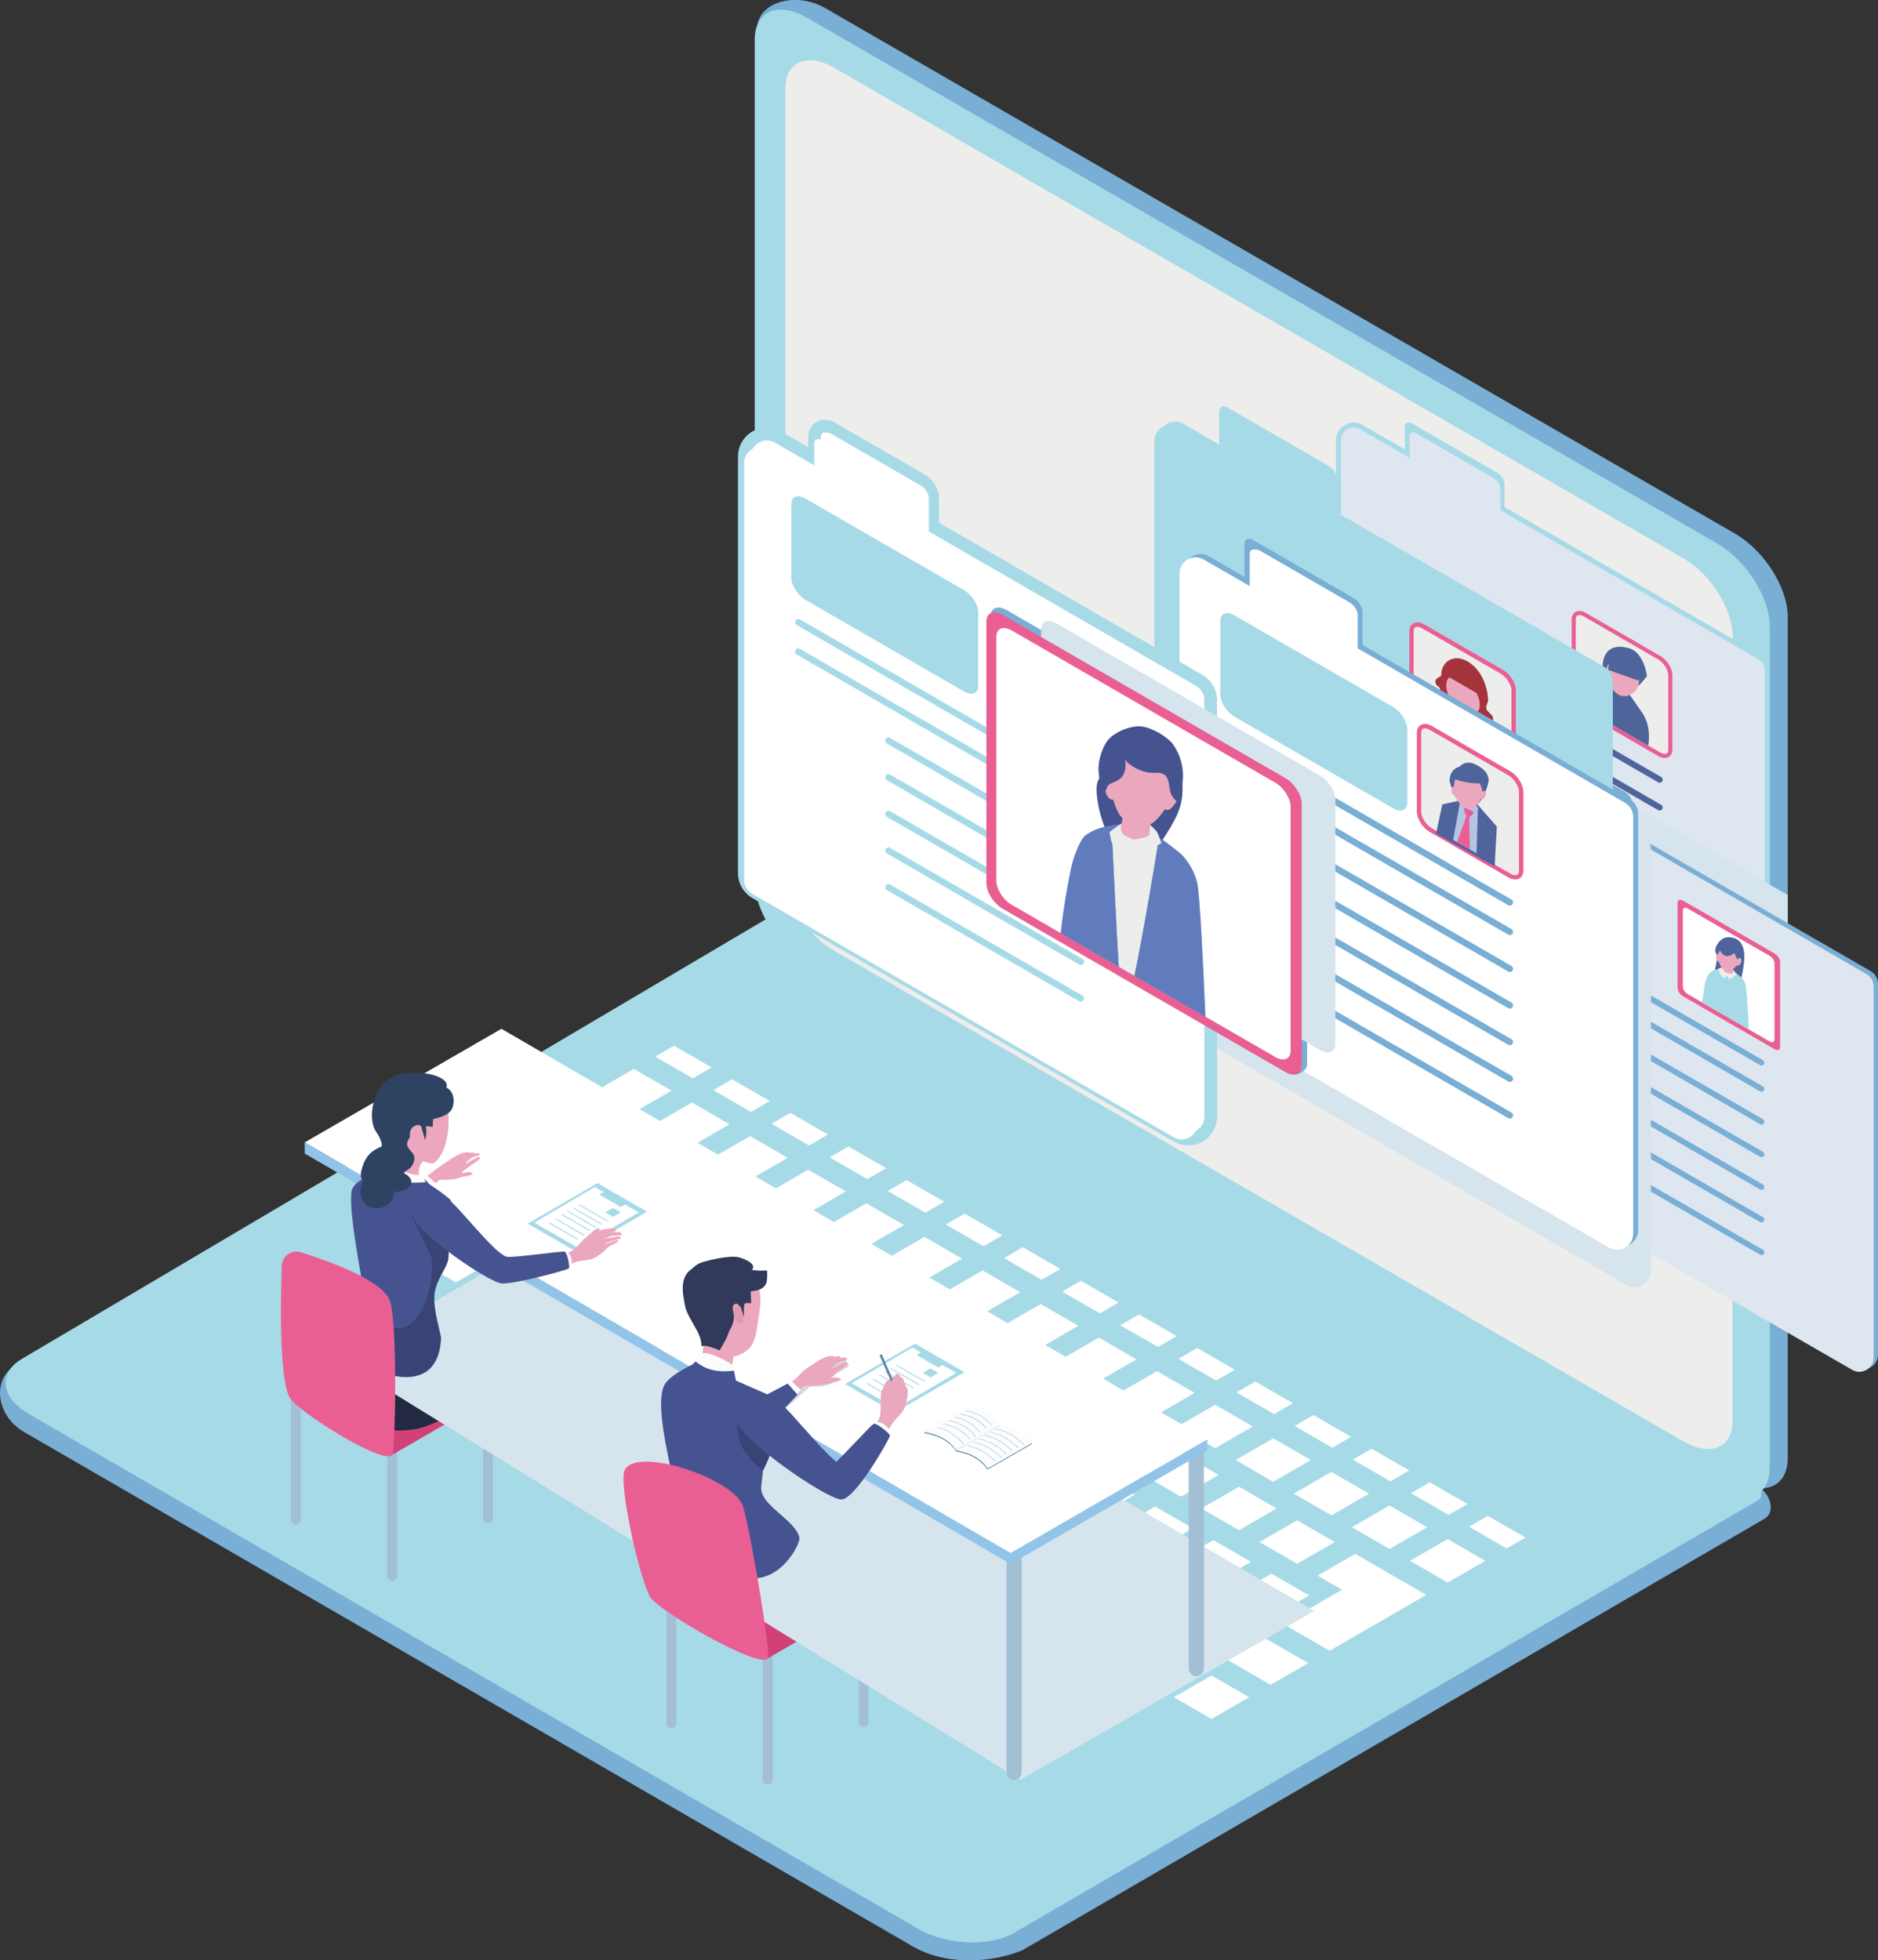 <?xml version="1.0" encoding="UTF-8"?><svg xmlns="http://www.w3.org/2000/svg" viewBox="0 0 274 286"><rect x="0" y="0" width="274" height="286" fill="#333333" stroke="none"/><defs><style>.cls-1{fill:#d14177;}.cls-1,.cls-2,.cls-3,.cls-4,.cls-5,.cls-6,.cls-7,.cls-8,.cls-9,.cls-10,.cls-11,.cls-12,.cls-13,.cls-14,.cls-15,.cls-16,.cls-17,.cls-18,.cls-19,.cls-20,.cls-21,.cls-22,.cls-23,.cls-24,.cls-25,.cls-26{stroke-width:0px;}.cls-2{fill:#79aed5;}.cls-3{fill:#fbfcfe;}.cls-4{fill:#1e264c;}.cls-5{fill:#a7dae7;}.cls-6{fill:#b6c4e4;}.cls-7{fill:#eba7bd;}.cls-8{fill:#2e4362;}.cls-9{fill:#d4d8dd;}.cls-9,.cls-14{mix-blend-mode:multiply;}.cls-10{fill:#2a335a;}.cls-11{fill:#4e649b;}.cls-12{fill:#607cbd;}.cls-13{fill:#465391;}.cls-14{fill:#d6e4ed;}.cls-15{fill:#a3bfd4;}.cls-16{fill:#313a5b;}.cls-17{fill:#5586a9;}.cls-18{fill:#92c4e9;}.cls-19{fill:#e497b0;}.cls-20{fill:#ea5f93;}.cls-27{isolation:isolate;}.cls-21{fill:#ededec;}.cls-22{fill:#3a4376;}.cls-23{fill:#dee6f0;}.cls-24{fill:#fff;}.cls-25{fill:#a5333c;}.cls-26{fill:#222941;}</style></defs><g class="cls-27"><g id="_レイヤー_2"><g id="_背景"><path class="cls-2" d="M256.64,217c1.06.62,1.71,1.75,1.71,2.98,0,.66-.35,1.27-.92,1.6l-108.33,62.98c-5.42,2.13-11.67,1.86-15.81-.53L3.55,208.94c-4.14-2.4-4.8-7.72-1.22-9.8l112.4-64.67,141.91,82.54Z"/><path class="cls-5" d="M256.49,217.11c.68.4.68,1.38,0,1.78l-108.55,63.1c-3.58,2.07-9.84,1.8-13.97-.59L4.23,206.3c-3.57-2.07-4.39-5.05-2.23-7.16h0c.34-.32.74-.63,1.22-.91l109.53-64.72,1.64.95,142.09,82.64Z"/><polygon class="cls-24" points="101.09 157.32 95.6 154.15 98.34 152.56 103.83 155.73 101.09 157.32"/><polygon class="cls-24" points="109.57 162.22 104.08 159.05 106.82 157.46 112.31 160.63 109.57 162.22"/><polygon class="cls-24" points="118.05 167.12 112.56 163.95 115.31 162.36 120.8 165.53 118.05 167.12"/><polygon class="cls-24" points="126.53 172.02 121.04 168.85 123.79 167.26 129.28 170.43 126.53 172.02"/><polygon class="cls-24" points="135.01 176.92 129.52 173.75 132.27 172.16 137.76 175.33 135.01 176.92"/><polygon class="cls-24" points="143.49 181.82 138 178.64 140.75 177.06 146.24 180.23 143.49 181.82"/><polygon class="cls-24" points="151.97 186.71 146.48 183.54 149.23 181.96 154.72 185.13 151.97 186.71"/><polygon class="cls-24" points="160.46 191.61 154.97 188.44 157.71 186.86 163.2 190.03 160.46 191.61"/><polygon class="cls-24" points="168.94 196.51 163.45 193.34 166.19 191.76 171.68 194.93 168.94 196.51"/><polygon class="cls-24" points="177.42 201.41 171.93 198.24 174.67 196.65 180.16 199.83 177.42 201.41"/><polygon class="cls-24" points="185.9 206.31 180.41 203.14 183.15 201.55 188.64 204.72 185.9 206.31"/><polygon class="cls-24" points="194.38 211.21 188.89 208.04 191.63 206.45 197.12 209.62 194.38 211.21"/><polygon class="cls-24" points="202.86 216.11 197.37 212.94 200.12 211.35 205.61 214.52 202.86 216.11"/><polygon class="cls-24" points="211.34 221.01 205.85 217.84 208.6 216.25 214.09 219.42 211.34 221.01"/><polygon class="cls-24" points="219.82 225.91 214.33 222.73 217.08 221.15 222.57 224.32 219.82 225.91"/><polygon class="cls-24" points="92.48 162.29 86.99 159.12 92.48 155.95 97.97 159.12 92.48 162.29"/><polygon class="cls-24" points="100.96 167.19 95.47 164.02 100.96 160.85 106.45 164.02 100.96 167.19"/><polygon class="cls-24" points="109.44 172.09 103.95 168.92 109.44 165.75 114.93 168.92 109.44 172.09"/><polygon class="cls-24" points="117.92 176.99 112.43 173.82 117.92 170.65 123.41 173.82 117.92 176.99"/><polygon class="cls-24" points="126.4 181.89 120.91 178.72 126.4 175.55 131.89 178.72 126.4 181.89"/><polygon class="cls-24" points="134.88 186.79 129.39 183.62 134.88 180.45 140.37 183.62 134.88 186.79"/><polygon class="cls-24" points="143.36 191.69 137.87 188.52 143.36 185.35 148.85 188.52 143.36 191.69"/><polygon class="cls-24" points="151.84 196.59 146.35 193.42 151.84 190.25 157.33 193.42 151.84 196.59"/><polygon class="cls-24" points="160.32 201.49 154.83 198.32 160.32 195.14 165.81 198.32 160.32 201.49"/><polygon class="cls-24" points="168.81 206.39 163.32 203.21 168.81 200.04 174.3 203.21 168.81 206.39"/><polygon class="cls-24" points="177.29 211.28 171.8 208.11 177.29 204.94 182.78 208.11 177.29 211.28"/><polygon class="cls-24" points="185.77 216.18 180.28 213.01 185.77 209.84 191.26 213.01 185.77 216.18"/><polygon class="cls-24" points="194.25 221.08 188.76 217.91 194.25 214.74 199.74 217.91 194.25 221.08"/><polygon class="cls-24" points="202.73 225.98 197.24 222.81 202.73 219.64 208.22 222.81 202.73 225.98"/><polygon class="cls-24" points="211.21 230.88 205.72 227.71 211.21 224.54 216.7 227.71 211.21 230.88"/><polygon class="cls-24" points="87.48 169.36 78.37 164.1 83.86 160.93 92.97 166.18 87.48 169.36"/><polygon class="cls-24" points="95.96 174.25 90.47 171.08 95.96 167.91 101.45 171.08 95.96 174.25"/><polygon class="cls-24" points="104.44 179.15 98.95 175.98 104.44 172.81 109.93 175.98 104.44 179.15"/><polygon class="cls-24" points="112.92 184.05 107.43 180.88 112.92 177.71 118.41 180.88 112.92 184.05"/><polygon class="cls-24" points="121.4 188.95 115.91 185.78 121.4 182.61 126.89 185.78 121.4 188.95"/><polygon class="cls-24" points="129.88 193.85 124.39 190.68 129.88 187.51 135.37 190.68 129.88 193.85"/><polygon class="cls-24" points="138.36 198.75 132.87 195.58 138.36 192.41 143.85 195.58 138.36 198.75"/><polygon class="cls-24" points="146.84 203.65 141.35 200.48 146.84 197.31 152.33 200.48 146.84 203.65"/><polygon class="cls-24" points="155.32 208.55 149.83 205.38 155.32 202.2 160.81 205.38 155.32 208.55"/><polygon class="cls-24" points="163.81 213.45 158.32 210.27 163.81 207.1 169.3 210.27 163.81 213.45"/><polygon class="cls-24" points="172.29 218.35 166.8 215.17 172.29 212 177.78 215.17 172.29 218.35"/><polygon class="cls-24" points="180.77 223.24 175.28 220.07 180.77 216.9 186.26 220.07 180.77 223.24"/><polygon class="cls-24" points="189.25 228.14 183.76 224.97 189.25 221.8 194.74 224.97 189.25 228.14"/><polygon class="cls-24" points="75.25 165.9 69.76 169.07 83.73 177.14 89.22 173.97 75.25 165.9"/><polygon class="cls-24" points="92.21 182.04 86.72 178.87 92.21 175.7 97.7 178.87 92.21 182.04"/><polygon class="cls-24" points="100.7 186.94 95.21 183.77 100.7 180.6 106.19 183.77 100.7 186.94"/><polygon class="cls-24" points="109.18 191.84 103.69 188.67 109.18 185.5 114.67 188.67 109.18 191.84"/><polygon class="cls-24" points="117.66 196.74 112.17 193.57 117.66 190.4 123.15 193.57 117.66 196.74"/><polygon class="cls-24" points="126.14 201.64 120.65 198.47 126.14 195.3 131.63 198.47 126.14 201.64"/><polygon class="cls-24" points="134.62 206.54 129.13 203.37 134.62 200.19 140.11 203.37 134.62 206.54"/><polygon class="cls-24" points="143.1 211.44 137.61 208.26 143.1 205.09 148.59 208.26 143.1 211.44"/><polygon class="cls-24" points="151.58 216.33 146.09 213.16 151.58 209.99 157.07 213.16 151.58 216.33"/><polygon class="cls-24" points="160.06 221.23 154.57 218.06 160.06 214.89 165.55 218.06 160.06 221.23"/><polygon class="cls-24" points="168.54 226.13 163.05 222.96 168.54 219.79 174.03 222.96 168.54 226.13"/><polygon class="cls-24" points="177.03 231.03 171.54 227.86 177.03 224.69 182.52 227.86 177.03 231.03"/><polygon class="cls-24" points="185.51 235.93 180.02 232.76 185.51 229.59 191 232.76 185.51 235.93"/><polygon class="cls-24" points="197.73 226.7 192.24 229.87 195.8 231.93 187.19 236.91 193.99 240.83 208.09 232.68 197.73 226.7"/><polygon class="cls-24" points="66.64 170.88 61.15 174.05 75.12 182.12 80.61 178.95 66.64 170.88"/><polygon class="cls-24" points="83.6 187.02 78.11 183.85 83.6 180.67 89.09 183.85 83.6 187.02"/><polygon class="cls-24" points="92.08 191.92 86.59 188.74 92.08 185.57 97.57 188.74 92.08 191.92"/><polygon class="cls-24" points="100.57 196.81 95.08 193.64 100.57 190.47 106.06 193.64 100.57 196.81"/><polygon class="cls-24" points="109.05 201.71 103.56 198.54 109.05 195.37 114.54 198.54 109.05 201.71"/><polygon class="cls-24" points="117.53 206.61 112.04 203.44 117.53 200.27 123.02 203.44 117.53 206.61"/><polygon class="cls-24" points="126.01 211.51 120.52 208.34 126.01 205.17 131.5 208.34 126.01 211.51"/><polygon class="cls-24" points="134.49 216.41 129 213.24 134.49 210.07 139.98 213.24 134.49 216.41"/><polygon class="cls-24" points="142.97 221.31 137.48 218.14 142.97 214.97 148.46 218.14 142.97 221.31"/><polygon class="cls-24" points="151.45 226.21 145.96 223.04 151.45 219.87 156.94 223.04 151.45 226.21"/><polygon class="cls-24" points="159.93 231.11 154.44 227.94 159.93 224.76 165.42 227.94 159.93 231.11"/><polygon class="cls-24" points="168.41 236.01 162.92 232.83 168.41 229.66 173.9 232.83 168.41 236.01"/><polygon class="cls-24" points="176.89 234.56 171.4 237.73 185.38 245.8 190.87 242.63 176.89 234.56"/><polygon class="cls-24" points="58.03 182.19 52.54 179.02 58.03 175.85 63.52 179.02 58.03 182.19"/><polygon class="cls-24" points="66.51 187.09 61.02 183.92 66.51 180.75 72 183.92 66.51 187.09"/><polygon class="cls-24" points="74.99 191.99 69.5 188.82 74.99 185.65 80.48 188.82 74.99 191.99"/><polygon class="cls-24" points="83.47 196.89 77.98 193.72 83.47 190.55 88.96 193.72 83.47 196.89"/><polygon class="cls-24" points="91.95 201.79 86.46 198.62 91.95 195.45 97.44 198.62 91.95 201.79"/><polygon class="cls-24" points="100.43 200.35 94.94 203.52 134.36 226.28 139.85 223.11 100.43 200.35"/><polygon class="cls-24" points="142.84 231.18 137.35 228.01 142.84 224.84 148.33 228.01 142.84 231.18"/><polygon class="cls-24" points="151.32 236.08 145.83 232.91 151.32 229.74 156.81 232.91 151.32 236.08"/><polygon class="cls-24" points="159.8 240.98 154.31 237.81 159.8 234.64 165.29 237.81 159.8 240.98"/><polygon class="cls-24" points="168.28 245.88 162.79 242.71 168.28 239.54 173.77 242.71 168.28 245.88"/><polygon class="cls-24" points="176.76 250.78 171.27 247.61 176.76 244.44 182.25 247.61 176.76 250.78"/><path class="cls-2" d="M260.83,89.96v122.74c0,4.23-3.43,5.68-7.66,3.23l-132.77-76.69c-4.24-2.44-7.66-7.85-7.66-12.09l-2.32-122.73c0-4.23,5.74-5.68,9.98-3.24l132.77,76.69c4.23,2.45,7.66,7.86,7.66,12.09Z"/><path class="cls-5" d="M258.2,91.38v122.73c0,4.23-3.42,5.68-7.66,3.24l-132.77-76.69c-4.23-2.45-7.66-7.86-7.66-12.09V5.83c0-4.23,3.43-5.68,7.66-3.23l132.77,76.69c4.24,2.44,7.66,7.85,7.66,12.09Z"/><path class="cls-21" d="M245.63,210.29l-65.61-37.9-58.28-33.66c-3.95-2.28-7.15-7.33-7.15-11.28V12.93c0-3.95,3.2-5.3,7.15-3.02l123.89,71.56c3.95,2.28,7.15,7.33,7.15,11.28v114.52c0,3.95-3.2,5.3-7.15,3.02Z"/><path class="cls-5" d="M206.05,69.68l12.37,7.15c.6.35,1.09.14,1.09-.46v-5.7c0-.6-.49-1.37-1.09-1.72l-12.37-7.15c-.6-.35-1.09-.14-1.09.46v5.7c0,.6.49,1.37,1.09,1.72Z"/><path class="cls-23" d="M254.51,157.2l-58.12-33.57c-.69-.4-1.11-1.13-1.11-1.93v-57.46c0-1.71,1.85-2.78,3.33-1.93l58.12,33.57c.69.4,1.11,1.13,1.11,1.93v57.46c0,1.71-1.85,2.78-3.33,1.93Z"/><path class="cls-5" d="M255.63,157.85c-.44,0-.88-.12-1.29-.35l-58.12-33.57c-.79-.46-1.29-1.31-1.29-2.23v-57.46c0-.93.48-1.77,1.29-2.23.81-.47,1.77-.47,2.58,0l58.12,33.57c.79.46,1.29,1.31,1.29,2.23v57.46c0,.93-.48,1.77-1.29,2.23-.4.23-.85.35-1.29.35ZM254.69,156.89c.59.34,1.28.34,1.87,0,.59-.34.93-.94.93-1.62v-57.46c0-.67-.36-1.29-.93-1.62l-58.12-33.57c-.59-.34-1.28-.34-1.87,0-.59.34-.93.94-.93,1.62v57.46c0,.67.36,1.29.93,1.62l58.12,33.57Z"/><path class="cls-23" d="M206.64,70.42l11.29,6.52c.55.32.99.13.99-.42v-5.2c0-.55-.45-1.25-.99-1.57l-11.29-6.52c-.55-.32-.99-.13-.99.42v5.2c0,.55.45,1.25.99,1.57Z"/><path class="cls-21" d="M231.23,103.78l10.83,6.26c.9.52,1.63.21,1.63-.69v-10.84c0-.9-.73-2.05-1.63-2.57l-10.83-6.26c-.9-.52-1.63-.21-1.63.69v10.84c0,.9.73,2.05,1.63,2.57Z"/><path class="cls-20" d="M242.88,110.58c-.3,0-.63-.1-.96-.29l-10.83-6.26c-1-.57-1.78-1.82-1.78-2.82v-10.84c0-.5.19-.89.55-1.09.4-.23.96-.18,1.53.15l10.83,6.26c1,.58,1.78,1.82,1.78,2.82v10.84c0,.5-.19.89-.55,1.09-.17.1-.36.14-.56.14ZM230.42,89.73c-.1,0-.19.02-.27.06-.2.12-.25.38-.25.58v10.84c0,.79.68,1.85,1.48,2.31l9.09,5.25,1.75,1.01c.37.22.72.27.93.15.2-.12.25-.38.25-.58v-10.84c0-.79-.68-1.85-1.48-2.31l-10.83-6.26c-.24-.14-.47-.21-.66-.21Z"/><path class="cls-11" d="M233.82,97.35s1.64,2.44,2.88,3.25c1.62,1.06,3.59-2,3.59-2,0,0-.45-3.42-2.58-4.02-4.12-1.16-3.89,2.76-3.89,2.76Z"/><path class="cls-11" d="M239.72,104.17l-1.6-2.32c-.81-1.28-2.12-2.04-2.93-1.69l-2.03.84c-1.13.62-1.26,1.69-1.58,2.63l8.89,5.15s.55-2.54-.75-4.6Z"/><path class="cls-7" d="M234.39,97.82c0,1.28.5,2.79,1.77,3.53,1.28.74,2.96-.54,2.96-1.82s-1.15-1.95-2.43-2.69c-1.28-.74-2.31-.3-2.31.98Z"/><polygon class="cls-11" points="234.65 97.73 238.93 99.26 239.81 98.33 234.81 95.67 234.65 97.73"/><path class="cls-11" d="M242.14,114.19c-.08,0-.15-.02-.22-.06l-38.98-22.51c-.21-.12-.29-.4-.16-.61.12-.21.4-.29.61-.16l38.98,22.51c.21.12.29.4.16.61-.08.14-.23.22-.39.22Z"/><path class="cls-11" d="M242.14,118.25c-.08,0-.15-.02-.22-.06l-38.98-22.51c-.21-.12-.29-.4-.16-.61.12-.21.4-.29.61-.16l38.98,22.51c.21.12.29.4.16.61-.08.14-.23.22-.39.22Z"/><path class="cls-11" d="M242.14,123.33c-.08,0-.15-.02-.22-.06l-26.55-15.33c-.21-.12-.29-.4-.16-.61.12-.21.4-.29.61-.16l26.55,15.33c.21.12.29.4.16.61-.08.14-.23.22-.39.22Z"/><path class="cls-11" d="M242.14,128.39c-.08,0-.15-.02-.22-.06l-26.55-15.33c-.21-.12-.29-.4-.16-.61.12-.21.4-.29.61-.16l26.55,15.33c.21.12.29.4.16.61-.08.14-.23.22-.39.22Z"/><path class="cls-11" d="M242.14,133.44c-.08,0-.15-.02-.22-.06l-26.55-15.33c-.21-.12-.29-.4-.16-.61.12-.21.4-.29.61-.16l26.55,15.33c.21.12.29.4.16.61-.08.14-.23.22-.39.22Z"/><path class="cls-11" d="M242.14,138.5c-.08,0-.15-.02-.22-.06l-26.55-15.33c-.21-.12-.29-.4-.16-.61.12-.21.4-.29.61-.16l26.55,15.33c.21.12.29.4.16.61-.08.14-.23.22-.39.22Z"/><path class="cls-11" d="M242.14,143.55c-.08,0-.15-.02-.22-.06l-26.55-15.33c-.21-.12-.29-.4-.16-.61.12-.21.4-.29.61-.16l26.55,15.33c.21.12.29.4.16.61-.08.14-.23.22-.39.22Z"/><path class="cls-14" d="M260.83,130.58v55.17l-37.77-21.81c-.6-.35-.98-1-.98-1.7v-50.66c0-1.51,1.63-2.46,2.94-1.7l35.8,20.69Z"/><path class="cls-2" d="M272.95,141.69l-34.76-20.08v-4.29c0-.63-.51-1.45-1.15-1.81l-13.02-7.52c-.63-.37-1.15-.15-1.15.49v4.29l-4.66-2.69c-1.4-.81-3.14.2-3.14,1.81v54.12c0,.75.4,1.44,1.05,1.81l54.74,31.62c1.4.81,3.14-.2,3.14-1.81v-54.12c0-.75-.4-1.44-1.05-1.81Z"/><path class="cls-23" d="M272.32,142.11l-35.06-20.25v-4.16c0-.57-.46-1.29-1.03-1.62l-11.65-6.73c-.57-.33-1.03-.13-1.03.43v4.16l-5.97-3.45c-1.4-.81-3.14.2-3.14,1.81v54.12c0,.75.4,1.44,1.05,1.81l54.74,31.62c1.4.81,3.14-.2,3.14-1.81v-54.12c0-.75-.4-1.44-1.05-1.81Z"/><path class="cls-2" d="M257,155.45c-.07,0-.14-.02-.21-.06l-36.71-21.2c-.2-.12-.27-.37-.15-.57.12-.2.37-.27.57-.15l36.71,21.2c.2.12.27.37.15.57-.08.13-.22.21-.36.21Z"/><path class="cls-2" d="M257,159.28c-.07,0-.14-.02-.21-.06l-36.71-21.2c-.2-.12-.27-.37-.15-.57.12-.2.37-.27.57-.15l36.71,21.2c.2.12.27.37.15.57-.08.13-.22.21-.36.21Z"/><path class="cls-2" d="M257,164.06c-.07,0-.14-.02-.21-.06l-25-14.44c-.2-.12-.27-.37-.15-.57.12-.2.37-.27.57-.15l25,14.44c.2.12.27.37.15.57-.08.13-.22.21-.36.21Z"/><path class="cls-2" d="M257,168.82c-.07,0-.14-.02-.21-.06l-25-14.44c-.2-.12-.27-.37-.15-.57.12-.2.37-.27.57-.15l25,14.44c.2.12.27.37.15.57-.08.13-.22.21-.36.21Z"/><path class="cls-2" d="M257,173.59c-.07,0-.14-.02-.21-.06l-25-14.44c-.2-.12-.27-.37-.15-.57.12-.2.37-.27.57-.15l25,14.44c.2.12.27.37.15.57-.08.13-.22.21-.36.21Z"/><path class="cls-2" d="M257,178.35c-.07,0-.14-.02-.21-.06l-25-14.44c-.2-.12-.27-.37-.15-.57.12-.2.37-.27.57-.15l25,14.44c.2.12.27.37.15.57-.08.13-.22.21-.36.21Z"/><path class="cls-2" d="M257,183.11c-.07,0-.14-.02-.21-.06l-25-14.44c-.2-.12-.27-.37-.15-.57.12-.2.37-.27.57-.15l25,14.44c.2.12.27.37.15.57-.08.13-.22.21-.36.21Z"/><path class="cls-20" d="M258.95,153.09l-13.42-7.75c-.43-.25-.77-.79-.77-1.22v-12.41c0-.43.35-.57.77-.33l13.42,7.75c.43.25.77.79.77,1.22v12.41c0,.43-.35.57-.77.33Z"/><path class="cls-24" d="M258.9,140.56v11.09c0,.38-.31.52-.69.3l-3.05-1.76-6.8-3.93-2.14-1.24c-.38-.22-.69-.71-.69-1.09v-11.09c0-.38.31-.51.69-.3l12,6.93c.38.22.69.71.69,1.09Z"/><path class="cls-11" d="M250.38,139.13c.3.42-.18,3.06-.5,2.82,0,0,1.15,1.02,1.96,1.55,1.06.69,2.07.33,2.07.33-.25.05.4-1.68.57-3.69.14-1.63-.32-3.02-1.59-3.32-.59-.14-1.17-.15-1.68.22-.7.51-1.21,1.55-.82,2.09Z"/><path class="cls-5" d="M255.15,150.18l-6.8-3.93c.42-2.84.27-5.07,3.24-4.94h0c.51.06,1.44.41,1.44.41,1.21,1.01,1.59,1.31,1.72,2.38.13,1.02.3,3.76.4,6.08Z"/><path class="cls-21" d="M252.95,141.57s-.42-.53-.96-.54c-.47,0-1.08.16-1.24.28.02.11.26.73.42.84.14.11.66.17,1.28.1.62-.06.5-.69.5-.69Z"/><path class="cls-21" d="M251.42,141.78c-.1-.08-.13-.29-.14-.4l-.53-.06c-.06.61.64,1.38.82,1.36.18-.02.4-.38.41-.39,0-.06.01-.17.02-.23,0,0-.44-.16-.58-.28Z"/><path class="cls-21" d="M253.31,142.2c-.23.13-.81.76-.99.61-.18-.16-.48-.59-.42-.78.17.01.9-.22,1.05-.45.05.03.34.56.36.63Z"/><path class="cls-7" d="M251.54,140.88c-.18.08-.32.17-.25.38.08.26.27.46.5.6.17.1.33.16.53.18.12.01.27.03.39-.02.14-.06.22-.21.18-.36-.07-.31-.44-.57-.72-.68-.2-.08-.41-.1-.63-.1Z"/><path class="cls-7" d="M250.69,139.47c0,.84.33,2.02,1.36,2.07.56.03,1.25-.26,1.48-1.06.13-.44.24-.48.01-.88-.28-.49-.91-.83-1.37-1.1-.83-.48-1.48.13-1.48.96Z"/><path class="cls-11" d="M250.87,138.5c.48,1.01,1.13,1.34,2.19.54.24.68.44,1.15.72,1.01l-.2-1.01-2.29-1.26-.42.71Z"/><path class="cls-7" d="M254,140.47c-.13.32-.42.5-.64.41-.23-.09.24-1.24.46-1.15.23.09.31.42.18.74Z"/><path class="cls-7" d="M250.94,140.36c-.24.04-.49-.19-.55-.53-.06-.34.08-.65.32-.69.24-.04.47,1.17.23,1.22Z"/><path class="cls-5" d="M234.14,97.33l-39.05-22.55v-4.81c0-.71-.58-1.62-1.29-2.03l-14.63-8.45c-.71-.41-1.29-.17-1.29.55v4.81l-5.23-3.02c-1.57-.91-3.53.23-3.53,2.04v60.79c0,.84.45,1.62,1.18,2.04l61.48,35.51c1.57.91,3.53-.23,3.53-2.04v-60.79c0-.84-.45-1.62-1.18-2.04Z"/><path class="cls-5" d="M233.43,97.81l-39.38-22.75v-4.68c0-.64-.52-1.45-1.15-1.82l-13.09-7.56c-.64-.37-1.15-.15-1.15.49v4.68l-6.71-3.87c-1.57-.91-3.53.23-3.53,2.04v60.79c0,.84.45,1.62,1.18,2.04l61.48,35.51c1.57.91,3.53-.23,3.53-2.04v-60.79c0-.84-.45-1.62-1.18-2.04Z"/><path class="cls-21" d="M207.66,106.3l11.46,6.62c.95.55,1.72.22,1.72-.73v-11.47c0-.95-.77-2.17-1.72-2.72l-11.46-6.62c-.95-.55-1.72-.22-1.72.73v11.47c0,.95.77,2.17,1.72,2.72Z"/><path class="cls-20" d="M219.98,113.5c-.32,0-.67-.1-1.02-.31l-11.46-6.62c-1.05-.61-1.88-1.92-1.88-2.99v-11.47c0-.53.2-.94.58-1.16.43-.25,1.02-.19,1.62.16l11.46,6.62c1.05.61,1.88,1.92,1.88,2.99v11.47c0,.53-.2.94-.58,1.16-.18.1-.38.15-.6.15ZM207.81,106.03l11.46,6.62c.39.23.76.29.99.16.22-.13.26-.4.26-.61v-11.47c0-.83-.72-1.95-1.56-2.44l-11.46-6.62c-.39-.23-.76-.29-.99-.16-.22.13-.26.4-.26.61v11.47c0,.83.72,1.95,1.56,2.44h0Z"/><path class="cls-25" d="M210.27,98.52c0,.27-.96.37-.85,1.01.11.64.61.61.66.91.13.69-1.05.34-.62,1.48.43,1.14,2.67,1.05,3.98,1.91,1.72,1.12,4.85,3.04,4.36.78-.08-.37-.78-.73-.92-1.15-.16-.47.23-.99.23-1.18,0-2.03-.97-4.61-2.99-5.78-2.02-1.17-3.85,0-3.85,2.02Z"/><path class="cls-11" d="M217.6,108.47l-2.66-4.2c-.86-1.35-2.24-2.15-3.1-1.79l-2.66,1.13c-1.38.58-.4,3.51,1.55,4.64l5.33,3.08c1.95,1.13,2.93-.67,1.55-2.85Z"/><path class="cls-7" d="M211,100c0,1.35,1.1,3.08,2.45,3.86,1.35.78,2.45.32,2.45-1.03s-1.1-3.08-2.45-3.86c-1.35-.78-2.45-.32-2.45,1.03Z"/><polygon class="cls-25" points="211.21 98.67 215.56 101.19 215.56 99.9 211.21 97.38 211.21 98.67"/><path class="cls-11" d="M219.2,117.31c-.08,0-.16-.02-.24-.06l-41.23-23.82c-.23-.13-.3-.42-.17-.65.13-.23.42-.3.64-.17l41.23,23.82c.23.13.3.42.17.65-.09.15-.25.24-.41.24Z"/><path class="cls-11" d="M219.2,121.61c-.08,0-.16-.02-.24-.06l-41.23-23.82c-.23-.13-.3-.42-.17-.65.13-.23.42-.3.64-.17l41.23,23.82c.23.13.3.42.17.65-.09.15-.25.24-.41.24Z"/><path class="cls-11" d="M219.2,126.99c-.08,0-.16-.02-.24-.06l-28.08-16.22c-.23-.13-.3-.42-.17-.65.13-.23.42-.3.64-.17l28.08,16.22c.23.13.3.42.17.65-.09.15-.25.24-.41.24Z"/><path class="cls-11" d="M219.2,132.34c-.08,0-.16-.02-.24-.06l-28.08-16.22c-.23-.13-.3-.42-.17-.65.13-.23.42-.3.64-.17l28.08,16.22c.23.13.3.42.17.65-.09.15-.25.24-.41.24Z"/><path class="cls-11" d="M219.2,137.69c-.08,0-.16-.02-.24-.06l-28.08-16.22c-.23-.13-.3-.42-.17-.65.13-.23.42-.3.64-.17l28.08,16.22c.23.13.3.42.17.65-.09.15-.25.24-.41.24Z"/><path class="cls-11" d="M219.2,143.03c-.08,0-.16-.02-.24-.06l-28.08-16.22c-.23-.13-.3-.42-.17-.65.13-.23.42-.3.64-.17l28.08,16.22c.23.13.3.42.17.65-.09.15-.25.24-.41.24Z"/><path class="cls-11" d="M219.2,148.38c-.08,0-.16-.02-.24-.06l-28.08-16.22c-.23-.13-.3-.42-.17-.65.13-.23.42-.3.64-.17l28.08,16.22c.23.13.3.42.17.65-.09.15-.25.24-.41.24Z"/><path class="cls-14" d="M237.3,187.46l-62.21-35.93c-.74-.43-1.19-1.21-1.19-2.06v-61.5c0-1.83,1.98-2.98,3.57-2.06l62.21,35.93c.74.43,1.19,1.21,1.19,2.06v61.5c0,1.83-1.98,2.98-3.57,2.06Z"/><path class="cls-2" d="M237.83,116.64l-39.05-22.55v-4.81c0-.71-.58-1.62-1.29-2.03l-14.63-8.45c-.71-.41-1.29-.17-1.29.55v4.81l-5.23-3.02c-1.57-.91-3.53.23-3.53,2.04v60.79c0,.84.45,1.62,1.18,2.04l61.48,35.51c1.57.91,3.53-.23,3.53-2.04v-60.79c0-.84-.45-1.62-1.18-2.04Z"/><path class="cls-24" d="M237.11,117.13l-39.02-22.54v-4.86c0-.64-.52-1.45-1.15-1.82l-13.09-7.56c-.26-.15-.5-.2-.7-.16-.47-.13-.82.11-.82.63v4.68l-6.71-3.87c-1.57-.91-3.53.23-3.53,2.04v60.79c0,.84.45,1.62,1.18,2.04l61.48,35.51c1.57.91,3.53-.23,3.53-2.04v-60.79c0-.84-.45-1.62-1.18-2.04Z"/><path class="cls-5" d="M180.08,104.54l23.2,13.4c1.13.65,2.04.27,2.04-.86v-10.69c0-1.13-.92-2.57-2.04-3.23l-23.2-13.4c-1.13-.65-2.04-.27-2.04.86v10.69c0,1.13.92,2.57,2.04,3.23Z"/><path class="cls-21" d="M208.75,121.11l11.46,6.62c.95.55,1.72.22,1.72-.73v-11.47c0-.95-.77-2.17-1.72-2.72l-11.46-6.62c-.95-.55-1.72-.22-1.72.73v11.47c0,.95.77,2.17,1.72,2.72Z"/><path class="cls-20" d="M221.08,128.31c-.32,0-.67-.1-1.02-.31l-11.46-6.62c-1.05-.61-1.88-1.92-1.88-2.99v-11.47c0-.53.2-.94.58-1.16.43-.25,1.02-.19,1.62.16l11.46,6.62c1.05.61,1.88,1.92,1.88,2.99v11.47c0,.53-.2.94-.58,1.16-.18.1-.38.15-.6.15ZM208.91,120.84l11.46,6.62c.39.23.76.29.99.16.22-.13.26-.4.26-.61v-11.47c0-.83-.72-1.95-1.56-2.44l-11.46-6.62c-.39-.23-.76-.29-.99-.16-.22.13-.26.4-.26.61v11.47c0,.83.72,1.95,1.56,2.44h0Z"/><path class="cls-11" d="M211.49,113.91c0,.23.97,3.51,2.28,3.72,2.43.38,2.58-1.56,3.01-2.95.43-1.39-.3-1.49-2.02-2.49-1.72-.99-3.27,0-3.27,1.72Z"/><path class="cls-11" d="M218.4,120.61l-2.63-3.01c-.73-1.15-2.17-1.09-2.9-.78l-2.44.54-.91,4.27,8.55,4.76.32-5.78Z"/><polygon class="cls-6" points="215.43 124.48 212.01 122.55 213.07 116.74 215.63 117.73 215.43 124.48"/><path class="cls-20" d="M214.98,118.43c-.28-.2-1.35-.58-1.41-.62.05.3.12.91.37,1.21-.18.68-1.38,3.86-1.38,3.86l1.89,1.05s-.1-4.02-.08-4.74c.23-.06.73-.6.61-.76Z"/><path class="cls-7" d="M212.5,113.34c-.64,1.08-.43,2.81.46,3.87.89,1.05,2.14,1.03,2.78-.05.37-.63.63-1.49.46-2.29-.12-.59-.55-1.13-.92-1.57-.89-1.05-2.14-1.03-2.78.05Z"/><path class="cls-11" d="M212.21,113.65s1.34.63,3.75.65c-.03.3.42.87.44,1.12.03.48-.34.53-.34.53l.24.51s1.33-2.68.75-3.21c0,0,.04-.76-1.63-1.65-1.67-.88-2.45.26-2.45.26l-.76,1.79Z"/><path class="cls-7" d="M216.41,116.57c.23-.15.4-.52.39-.83-.01-.31-.21-.45-.44-.3s-.4.52-.39.83c.01.31.21.45.44.3Z"/><path class="cls-7" d="M212.45,115.87c.13-.24.1-.65-.07-.91s-.4-.29-.53-.05c-.13.24-.1.65.07.91.17.27.4.29.53.05Z"/><path class="cls-2" d="M220.29,132.12c-.08,0-.16-.02-.24-.06l-41.23-23.82c-.23-.13-.3-.42-.17-.65.13-.23.42-.3.64-.17l41.23,23.82c.23.13.3.42.17.65-.09.15-.25.24-.41.24Z"/><path class="cls-2" d="M220.29,136.42c-.08,0-.16-.02-.24-.06l-41.23-23.82c-.23-.13-.3-.42-.17-.65.13-.23.42-.3.64-.17l41.23,23.82c.23.13.3.42.17.65-.09.15-.25.24-.41.24Z"/><path class="cls-2" d="M220.29,141.8c-.08,0-.16-.02-.24-.06l-28.08-16.22c-.23-.13-.3-.42-.17-.65.13-.23.42-.3.64-.17l28.08,16.22c.23.13.3.42.17.65-.09.15-.25.24-.41.24Z"/><path class="cls-2" d="M220.29,147.14c-.08,0-.16-.02-.24-.06l-28.08-16.22c-.23-.13-.3-.42-.17-.65.13-.23.42-.3.64-.17l28.08,16.22c.23.13.3.42.17.65-.09.15-.25.24-.41.24Z"/><path class="cls-2" d="M220.29,152.49c-.08,0-.16-.02-.24-.06l-28.08-16.22c-.23-.13-.3-.42-.17-.65.13-.23.42-.3.64-.17l28.08,16.22c.23.13.3.42.17.65-.09.15-.25.24-.41.24Z"/><path class="cls-2" d="M220.29,157.84c-.08,0-.16-.02-.24-.06l-28.08-16.22c-.23-.13-.3-.42-.17-.65.13-.23.42-.3.64-.17l28.08,16.22c.23.13.3.42.17.65-.09.15-.25.24-.41.24Z"/><path class="cls-2" d="M220.29,163.19c-.08,0-.16-.02-.24-.06l-28.08-16.22c-.23-.13-.3-.42-.17-.65.13-.23.42-.3.64-.17l28.08,16.22c.23.13.3.42.17.65-.09.15-.25.24-.41.24Z"/><path class="cls-5" d="M173.35,167.1c-.73,0-1.45-.2-2.1-.57l-61.48-35.51c-1.29-.75-2.1-2.14-2.1-3.64v-60.79c0-2.32,1.88-4.2,4.2-4.2.73,0,1.45.2,2.1.57l3.94,2.27v-1.48c0-1.43,1.04-2.51,2.42-2.51.5,0,1.01.14,1.5.43l13.09,7.56c1.2.69,2.08,2.13,2.08,3.42v3.61l38.46,22.22c1.29.75,2.1,2.14,2.1,3.64v60.79c0,1.16-.46,2.23-1.29,3.03-.79.76-1.83,1.18-2.91,1.18h0Z"/><path class="cls-24" d="M174.53,100.08l-39.38-22.75v-4.68c0-.64-.52-1.45-1.15-1.82l-13.09-7.56c-.64-.37-1.15-.15-1.15.49v4.68l-6.71-3.87c-1.57-.91-3.53.23-3.53,2.04v60.79c0,.84.45,1.62,1.18,2.04l61.48,35.51c1.57.91,3.53-.23,3.53-2.04v-60.79c0-.84-.45-1.62-1.18-2.04Z"/><path class="cls-24" d="M173.57,101.04l-39.38-22.75v-4.68c0-.64-.52-1.45-1.15-1.82l-13.09-7.56c-.64-.37-1.15-.15-1.15.49v4.68l-6.71-3.87c-1.57-.91-3.53.23-3.53,2.04v60.79c0,.84.45,1.62,1.18,2.04l61.48,35.51c1.57.91,3.53-.23,3.53-2.04v-60.79c0-.84-.45-1.62-1.18-2.04Z"/><path class="cls-5" d="M117.49,87.5l23.2,13.4c1.13.65,2.04.27,2.04-.86v-10.69c0-1.13-.92-2.57-2.04-3.23l-23.2-13.4c-1.13-.65-2.04-.27-2.04.86v10.69c0,1.13.92,2.57,2.04,3.23Z"/><path class="cls-5" d="M157.71,115.07c-.08,0-.16-.02-.24-.06l-41.23-23.82c-.23-.13-.3-.42-.17-.65.13-.23.42-.3.64-.17l41.23,23.82c.23.13.3.42.17.65-.09.15-.25.24-.41.24Z"/><path class="cls-5" d="M157.71,119.37c-.08,0-.16-.02-.24-.06l-41.23-23.82c-.23-.13-.3-.42-.17-.65.13-.23.42-.3.64-.17l41.23,23.82c.23.13.3.42.17.65-.09.15-.25.24-.41.24Z"/><path class="cls-5" d="M157.71,124.75c-.08,0-.16-.02-.24-.06l-28.08-16.22c-.23-.13-.3-.42-.17-.65.13-.23.42-.3.64-.17l28.08,16.22c.23.13.3.42.17.65-.09.15-.25.24-.41.24Z"/><path class="cls-5" d="M157.71,130.1c-.08,0-.16-.02-.24-.06l-28.08-16.22c-.23-.13-.3-.42-.17-.65.13-.23.42-.3.64-.17l28.08,16.22c.23.13.3.42.17.65-.09.15-.25.24-.41.24Z"/><path class="cls-5" d="M157.71,135.45c-.08,0-.16-.02-.24-.06l-28.08-16.22c-.23-.13-.3-.42-.17-.65.13-.23.42-.3.64-.17l28.08,16.22c.23.13.3.42.17.65-.09.15-.25.24-.41.24Z"/><path class="cls-5" d="M157.71,140.79c-.08,0-.16-.02-.24-.06l-28.08-16.22c-.23-.13-.3-.42-.17-.65.13-.23.42-.3.64-.17l28.08,16.22c.23.13.3.42.17.65-.09.15-.25.24-.41.24Z"/><path class="cls-5" d="M157.71,146.14c-.08,0-.16-.02-.24-.06l-28.08-16.22c-.23-.13-.3-.42-.17-.65.13-.23.42-.3.64-.17l28.08,16.22c.23.13.3.42.17.65-.09.15-.25.24-.41.24Z"/><path class="cls-24" d="M121.27,71.63l13.09,7.56c.64.37,1.15.15,1.15-.49v-6.03c0-.64-.52-1.45-1.15-1.82l-13.09-7.56c-.64-.37-1.15-.15-1.15.49v6.03c0,.64.52,1.45,1.15,1.82Z"/><path class="cls-2" d="M188.11,155.72l-41.25-23.83c-1.31-.76-2.38-2.44-2.38-3.75v-38.13c0-1.31,1.07-1.76,2.38-1.01l41.25,23.83c1.31.76,2.38,2.44,2.65,4.27,0,0-.06,37.64-.06,38.28s-1.06,1.43-1.78,1.4c-.36-.02-.74-.56-.81-1.06Z"/><path class="cls-14" d="M192.61,153.2l-38.49-22.23c-1.23-.71-2.22-2.28-2.22-3.5v-35.58c0-1.23.99-1.65,2.22-.94l38.49,22.23c1.23.71,2.22,2.28,2.22,3.5v35.58c0,1.23-.99,1.65-2.22.94Z"/><path class="cls-20" d="M187.54,156.41l-41.25-23.83c-1.31-.76-2.38-2.44-2.38-3.75v-38.13c0-1.31,1.07-1.77,2.38-1.01l41.25,23.83c1.31.76,2.38,2.44,2.38,3.75v38.13c0,1.31-1.07,1.76-2.38,1.01Z"/><path class="cls-24" d="M186.08,154.22l-38.49-22.23c-1.23-.71-2.22-2.28-2.22-3.5v-35.58c0-1.23.99-1.65,2.22-.94l38.49,22.23c1.23.71,2.22,2.28,2.22,3.5v35.58c0,1.23-.99,1.65-2.22.94Z"/><path class="cls-13" d="M172.54,114.79c-.02.63.07,1.96-.7,3.85-.47,1.15-1.49,2.78-2.21,3.88-.1.13-.17.26-.25.37-.06.09-.11.17-.16.24-.22.32-.36.53-.4.58h0s-.16-.04-.44-.12c-.15-.04-.33-.1-.55-.16-.19-.06-.4-.12-.63-.19,0,0,0,0,0,0-.54-.16-1.16-.35-1.8-.55-.81-.25-1.63-.51-2.32-.75-.32-.11-.6-.21-.85-.31-.12-.05-.23-.1-.32-.13,0,0-.02-.02-.02,0-.32-.15-.53-.26-.55-.33-.06-.17-.12-.34-.19-.51-.47-1.35-.95-2.77-1.14-4.84-.1-1.19.09-1.82.36-2.23h0c.24-.4.54-.59.68-.88.03-.07.53-.8,1.27-1.63h0c1.1-1.23,2.75-2.68,4.35-2.64,2.6.06,5.04,4.33,5.34,4.63.05.05.09.09.12.15.24.31.35.7.39,1.1.02.17.02.33.02.5Z"/><path class="cls-12" d="M175.87,148.36l-4.06-2.34-.1-.06-6.23-3.59c1.37-6.61,2.98-16.44,3.35-18.66.03-.05.17-.25.4-.58l.2-.11s-.02-.05-.04-.13c.08-.11.16-.24.25-.37,1.52,1.08,2.72,2.11,2.72,2.11,0,0,1.73,1.65,2.32,4.18.38,1.62.89,12.2,1.2,19.56Z"/><path class="cls-12" d="M169.38,122.88c.02.08.04.13.04.13l-.2.11c-.22.32-.36.53-.4.58-.36,2.22-1.98,12.06-3.35,18.66l-2.25-1.3c-.36-6.15-.77-14.44-.93-18.01-.03-.04-.06-.08-.09-.12-.13-.2-.28-1.16-.32-1.46-.32-.15-.53-.26-.55-.33-.06-.17-.12-.34-.19-.51.74-.17,1.57-.33,2.38-.4.03,0,.06,0,.1,0,.46-.02.9-.03,1.31,0,0,0,0,0,0,0,.36.03.7.1,1,.21.21.07.43.17.66.27h0c.37.17.75.36,1.14.59.13.07.25.14.38.21.16.1.32.21.48.31.17.11.35.23.52.35h0c.17.11.33.23.49.34-.1.13-.17.26-.25.37Z"/><path class="cls-7" d="M162.26,111.26c-.3,1.09-.41,2.83-.16,3.93.28,1.29.45,2.2,1.06,3.37.54,1.04,1.81,1.86,2.96,2.11.77.17,1.36-.16,2.02-.59.66-.44,1.23-1.21,1.7-1.84.81-1.1,1.69-2.06,2.06-3.38.37-1.32.38-2.76-.14-4.02-.52-1.26-1.45-2.8-2.78-3.09-1.14-.25-2.64-.35-5.32,1.01-.48.24-1.24,2-1.39,2.52Z"/><path class="cls-7" d="M161.02,114.34c.06.69.39,1.7.74,2.07.36.37.77.39.97-.02.19-.4.18-1.63-.06-2.07-.07-.13-.63-1.04-1.02-1.02-.4.02-.64.97-.63,1.04Z"/><path class="cls-7" d="M171.95,116.1c-.23.69-.51,1.29-1.08,1.82-.15.14-.43.27-.63.25-.14-.02-.25-.13-.3-.26-.05-.13-.08-1.8.33-2.34.14-.19.44-.78,1.13-.74.7.05.61,1.11.55,1.28Z"/><path class="cls-21" d="M168.6,121.14s-1.28-1.63-2.96-1.65c-1.45-.02-3.29,1.54-3.76,1.9.07.35.78,1.19,1.25,1.55.43.33,2.03.51,3.94.32,1.9-.2,1.54-2.11,1.54-2.11Z"/><path class="cls-7" d="M163.91,118.58s-.03-.07-.04-.1c0,.02,0,.04.01.06l.03.04h0Z"/><path class="cls-7" d="M168.06,119.56c-1.48.03-4.18-.96-4.18-.98,0,0-.24,2.74-1.01,3.68.67.61,1.64.55,2.54.77.85.21,1.63.73,2.42.39-.22-.67-.12-3.26.22-3.87Z"/><path class="cls-13" d="M161.56,108.08c.83-1.17,3.36-2.29,4.98-2.1s3.94,1.6,4.69,2.72c2.02,3.04,1.42,6.14.6,8.28-.47-.29-.83-.74-1.02-1.26-.28-.78-.16-1.7-.62-2.39-.34-.52-.98-.62-1.6-.58-2.21.14-4.23-1.4-4.44-1.99.32,2.04-.52,2.8-1.23,3.18-.39.21-.87.31-1.2.61-.26.23-.37,1.11-.72,1.13-.89.06-.56-2.11-.64-2.5-.31-1.54.2-3.69,1.2-5.09Z"/><path class="cls-21" d="M165.41,122.51v.1s0,.07,0,.07l-.02.36-.02.18-.09.11-.89,1.2s-1.46-.66-2.08-1.47c-.03-.04-.06-.08-.09-.12-.13-.2-.28-1.16-.32-1.46,0-.06,0-.09,0-.09l1.6-.86s0,.1.02.23c.04.29.14.81.4,1,.43.36,1.51.74,1.51.74Z"/><path class="cls-21" d="M169.42,123.01l-.2.11-.33.18-.51.28-2.47,1.36-.51-1.61-.04-.12.02-.18.02-.36v-.17s1.57-.26,2.06-.51c.03-.02.14-.09.28-.19.12-.09.26-.19.4-.29.25-.19.47-.36.47-.37.16.09.37.57.54,1.03h0c.1.28.19.56.24.71.02.08.04.13.04.13Z"/><path class="cls-21" d="M168.9,123.24s0,.02,0,.06c-.02.07-.04.21-.06.4-.36,2.22-1.98,12.06-3.35,18.66l-2.25-1.3c-.36-6.15-.77-14.44-.93-18.01-.02-.4-.03-.74-.05-1.01h0c0-.18,0-.32-.02-.43,0-.21-.02-.32-.02-.32l.97.4,2.21.91.06.02,2.31.41h.04l1.09.2Z"/><path class="cls-12" d="M163.23,141.06l-4.48-2.6-.86-.49-3.14-1.82c.47-4.49,1.46-9.47,1.76-10.48.43-1.47,1.25-3.37,1.87-3.82s1.45-.9,2.76-1.22c.07.17.13.35.19.51.02.07.23.18.55.33.05.29.2,1.26.32,1.46.02.04.06.08.09.12.17,3.57.57,11.86.93,18.01Z"/><path class="cls-22" d="M79.32,206.78c.95-.52,2.85-.59,2.77,1.3-.04.98-1.26,2.26-2.58,2.92-1.43.71-4.6,1.91-5.4,1.91s-.74-.02-1.27-.47c-.54-.46.14-2.5.42-2.76.28-.26,5.11-2.37,6.06-2.89Z"/><path class="cls-7" d="M75.92,196.29s.57.76.38,5.12c-.15,3.5-.01,6.66.22,6.6,1.65-.43,2.37.79,2.2.9,0,0-4.28,2.04-5.21,2.04s-.21-2.5-.18-3.33c.04-.83-1.81-10.5-1.81-10.5l4.41-.84Z"/><path class="cls-15" d="M57.22,230.66c.4,0,.72-.32.72-.72v-18.11c0-.4-.32-.72-.72-.72s-.72.32-.72.72v18.11c0,.4.32.72.72.72Z"/><path class="cls-15" d="M71.2,222.24c.4,0,.72-.32.72-.72v-17.57c0-.4-.32-.72-.72-.72s-.72.32-.72.72v17.57c0,.4.32.72.72.72Z"/><path class="cls-15" d="M43.17,222.41c.4,0,.72-.32.72-.72v-17.39c0-.4-.32-.72-.72-.72s-.72.32-.72.72v17.39c0,.4.32.72.72.72Z"/><path class="cls-1" d="M42.7,204.19l13.81,8.03c.23.13.52.14.75,0l13.91-8.03c.5-.29.5-1.01,0-1.3l-13.81-8.03c-.23-.13-.52-.14-.75,0l-13.91,8.03c-.5.29-.5,1.01,0,1.3Z"/><path class="cls-22" d="M84.03,210.78c1.82-.81,3.69.09,3.1,1.6-.59,1.51-1.96,1.86-3.09,2.42-1.23.61-3.77,1.69-4.46,1.69s-1.11-.24-1.57-.63c-.46-.39-.33-1.04-.2-1.45.2-.66,1.37-1.57,2.84-2.19,1.5-.63,2.95-1.25,3.38-1.44Z"/><path class="cls-7" d="M81.31,193.97c.4,1.11-.26,16.03.24,16.84s.65.61.65.61c1.2.22,1.6.7,1.04,1.98,0,0-3.02,1.61-3.32,1.73-1.05.42-2.34-.55-1.94-1.71.24-2.16.26-3.38.21-4.05-.06-.83-1.62-13.21-1.27-14.64.35-1.42,4-1.89,4.4-.77Z"/><path class="cls-26" d="M53.09,193.43c-.97,2.11-2.93,4.42-2.35,6.91.46,1.98,1.19,6.55,4.08,7.92.79.38,3.21.63,5.81.24,2.6-.39,10.4-4.75,10.4-4.75l-1.75-8.3s-3.69-.53-6.38-1.31c-5.06-1.47-9.45-.41-9.8-.71Z"/><path class="cls-26" d="M52.42,196.5c6.5-3.33,19.02-6.26,21.58-6.68s5.19,1.12,6.33,2,.96,3.36,1.53,5.42c.57,2.06-6.59,4.35-10.84,6.51-3.13,1.59-8.38,3.28-9.19,3.86-1.83,1.3-4.99,1.44-7.59.12-3.77-1.92-5.05-9.58-1.82-11.23Z"/><path class="cls-4" d="M133.1,234.5c.98-.53,4.22-.54,4.14,1.4-.04,1.01-2.47,2.07-3.83,2.75-1.47.73-4.71,1.87-5.54,1.87s-1.62-.31-2.17-.78c-.55-.47.11-1.96.4-2.23.2-.19,2.92-1.27,4.95-2.11.94-.39,1.73-.73,2.04-.9Z"/><path class="cls-6" d="M128.66,230.49l.59,4.55s2.44,1.08,2.27,1.19c0,0-3.11,1.42-4.01,1.42s-1.08-.91-1.25-1.78c-.17-.9-.27-4.23-.27-4.23l2.67-1.15Z"/><path class="cls-4" d="M109.87,228.71c1.33,1.42,14.25-6.01,14.25-6.01l1.63,12.35s.7,1.27,1.97,1.14c1.27-.13,2.48-1.41,2.48-1.41,0,0-.95-16.28-1.16-17.37-.21-1.08-1.03-1.09-2.33-1.33-1.29-.23-16.72,5.15-16.72,5.15,0,0-1.45,6.06-.13,7.48Z"/><path class="cls-15" d="M112.02,260.36c.4,0,.72-.32.72-.72v-18.11c0-.4-.32-.72-.72-.72s-.72.32-.72.72v18.11c0,.4.32.72.72.72Z"/><path class="cls-15" d="M126,251.94c.4,0,.72-.32.72-.72v-17.57c0-.4-.32-.72-.72-.72s-.72.32-.72.72v17.57c0,.4.32.72.72.72Z"/><path class="cls-15" d="M97.97,252.12c.4,0,.72-.32.72-.72v-17.39c0-.4-.32-.72-.72-.72s-.72.32-.72.72v17.39c0,.4.32.72.72.72Z"/><path class="cls-1" d="M97.49,233.89l13.81,8.03c.23.13.52.14.75,0l13.91-8.03c.5-.29.5-1.01,0-1.3l-13.81-8.03c-.23-.13-.52-.14-.75,0l-13.91,8.03c-.5.29-.5,1.01,0,1.3Z"/><path class="cls-4" d="M140.18,239.22c2.4-1.6,5.42,1.21,4.47,2.8-.83,1.39-2.44,1.9-3.74,2.54-1.4.7-4.73,1.63-5.52,1.63s-1.36-.23-1.89-.68-.51-2.9-.36-3.37c.23-.75,1.71-.23,3.38-.93,1.71-.72,3.21-1.7,3.66-1.99Z"/><path class="cls-6" d="M137,238.45s.03,1.79.11,1.94c.48.77.99.37.99.37,1.15.21-1.03,1.31-2.41,1.79-1.35.47-2.61.31-2.23-.8.89-2.14.49-2.45.49-2.45l3.05-.85Z"/><path class="cls-10" d="M134.18,219.66c.27,1.36,3.74,19.36,3.6,19.9-.14.54-1.7,1.44-2.87,1.62-1.18.18-1.83-.99-1.83-.99l-3.27-14.97c-1.35-1.21-2.09-2.72-.83-4.9-1.11-2.8,4.93-2.02,5.21-.67Z"/><path class="cls-10" d="M102.15,221.96c-.76,1.66-.99,7.33-.53,9.29.46,1.99,7.81,4.29,10.46,4.74,2.65.45,7.57-2.8,7.57-2.8l-3.71-7.04s-1.46-1.65-3.57-2.27c-3.99-1.16-9.93-1.68-10.21-1.92Z"/><path class="cls-10" d="M110.3,227.47s18.67-8.72,19.73-8.91c0,0,2.02.14,2.47,1.76.45,1.62-1.04,4-1.04,4,0,0-9.9,8.54-11.81,8.86-1.11.19-4.87,1.09-6.91.05-2.97-1.51-2.44-5.77-2.44-5.77Z"/><polygon class="cls-14" points="140.25 205.08 88.75 175.14 49.16 198.18 148.88 259.66 191.75 235.03 140.25 205.08"/><path class="cls-15" d="M147.95,259.68c.61,0,1.11-.51,1.11-1.15v-32.09c0-.64-.5-1.15-1.11-1.15s-1.11.51-1.11,1.15v32.09c0,.64.5,1.15,1.11,1.15Z"/><path class="cls-15" d="M174.54,244.54c.61,0,1.11-.52,1.11-1.15v-31.22c0-.64-.5-1.15-1.11-1.15s-1.11.52-1.11,1.15v31.22c0,.64.5,1.15,1.11,1.15Z"/><polygon class="cls-18" points="95.95 196.62 95.96 198.23 147.45 228.18 147.45 226.56 95.95 196.62"/><polygon class="cls-18" points="147.45 226.56 147.45 228.18 176.17 211.59 176.16 209.98 147.45 226.56"/><polygon class="cls-24" points="124.66 180.03 73.16 150.09 44.45 166.67 95.95 196.62 147.45 226.56 176.16 209.98 124.66 180.03"/><polygon class="cls-5" points="140.72 200.19 133.5 196.03 123.29 201.92 130.51 206.09 140.72 200.19"/><polygon class="cls-24" points="139.51 200.3 133.11 196.6 124.27 201.79 130.68 205.49 139.51 200.3"/><polygon class="cls-5" points="132.53 202.96 128.38 200.56 128.24 200.64 132.39 203.04 132.53 202.96"/><polygon class="cls-5" points="133.36 202.48 129.2 200.08 129.06 200.16 133.22 202.56 133.36 202.48"/><polygon class="cls-5" points="134.18 201.99 130.03 199.6 129.89 199.68 134.04 202.08 134.18 201.99"/><polygon class="cls-5" points="135 201.51 130.85 199.11 130.71 199.19 134.86 201.59 135 201.51"/><polygon class="cls-5" points="130.66 204.17 126.51 201.77 126.37 201.85 130.52 204.25 130.66 204.17"/><polygon class="cls-5" points="131.62 203.59 127.47 201.19 127.33 201.27 131.48 203.67 131.62 203.59"/><polygon class="cls-5" points="134.73 197.12 133.74 197.69 136.89 199.51 137.88 198.94 134.73 197.12"/><polygon class="cls-5" points="136.9 200.29 135.76 200.95 134.63 200.29 135.76 199.64 136.9 200.29"/><polygon class="cls-5" points="94.4 176.78 87.18 172.61 76.98 178.51 84.19 182.68 94.4 176.78"/><polygon class="cls-24" points="93.2 176.88 86.79 173.18 77.95 178.37 84.36 182.07 93.2 176.88"/><polygon class="cls-5" points="86.22 179.55 82.07 177.15 81.92 177.23 86.08 179.63 86.22 179.55"/><polygon class="cls-5" points="87.04 179.06 82.89 176.66 82.75 176.74 86.9 179.14 87.04 179.06"/><polygon class="cls-5" points="87.87 178.58 83.71 176.18 83.57 176.26 87.72 178.66 87.87 178.58"/><polygon class="cls-5" points="88.69 178.1 84.54 175.7 84.39 175.78 88.55 178.18 88.69 178.1"/><polygon class="cls-5" points="84.35 180.76 80.2 178.36 80.05 178.44 84.21 180.84 84.35 180.76"/><polygon class="cls-5" points="85.31 180.18 81.15 177.78 81.01 177.86 85.17 180.26 85.31 180.18"/><polygon class="cls-5" points="88.42 173.71 87.43 174.28 90.58 176.1 91.56 175.53 88.42 173.71"/><polygon class="cls-5" points="90.58 176.88 89.45 177.53 88.31 176.88 89.45 176.22 90.58 176.88"/><path class="cls-17" d="M139.5,211.76c-1.04-1.6-2.69-2.33-4.6-2.67v-.14l6.51-3.62c1.73.29,3.26,1.21,4.6,2.66l-6.51,3.77Z"/><path class="cls-3" d="M139.5,211.6c-1.04-1.6-2.69-2.32-4.6-2.66l6.51-3.76c1.73.29,3.26,1.21,4.6,2.66l-6.51,3.76Z"/><path class="cls-17" d="M144.64,207.9c-1.25-1.38-2.32-1.81-3.74-2.08v-.04c.84.16,1.45.37,2.01.66.61.33,1.17.78,1.76,1.43l-.03.03Z"/><path class="cls-17" d="M143.9,208.41c-1.23-1.38-2.29-1.81-3.81-2.1v-.04c.88.17,1.48.36,2.03.64.64.33,1.21.8,1.81,1.47l-.03.03Z"/><path class="cls-17" d="M143.01,209.02c-1.09-1.29-2.21-1.96-3.74-2.26v-.04c.78.15,1.45.4,2.05.76.61.37,1.17.86,1.72,1.52l-.03.03Z"/><path class="cls-17" d="M142.32,209.62c-1.05-1.33-2.19-2.01-3.91-2.35v-.04c.84.16,1.51.4,2.11.74.68.38,1.28.92,1.84,1.63l-.03.03Z"/><path class="cls-17" d="M141.55,209.98c-1.29-1.28-2.46-1.95-3.89-2.23v-.04c.76.15,1.43.4,2.08.78.61.35,1.21.83,1.84,1.46l-.03.03Z"/><path class="cls-17" d="M140.61,210.69c-1.11-1.11-2.25-2.13-3.81-2.43v-.04c.71.14,1.38.43,2.04.88.65.44,1.25,1.01,1.8,1.56l-.03.03Z"/><path class="cls-17" d="M144.06,214.41c-1.04-1.6-2.65-2.32-4.56-2.66v-.15s6.51-3.63,6.51-3.63c1.73.29,3.26,1.21,4.6,2.66l-6.55,3.78Z"/><path class="cls-3" d="M144.1,214.26c-1.04-1.6-2.69-2.32-4.6-2.66l6.51-3.76c1.73.29,3.26,1.21,4.6,2.66l-6.51,3.76Z"/><path class="cls-17" d="M149.36,210.76c-1.24-1.23-2.61-2-4.08-2.28v-.04c.76.15,1.49.42,2.17.8.67.38,1.32.88,1.94,1.49l-.03.03Z"/><path class="cls-17" d="M148.55,211.25c-1.24-1.23-2.61-2-4.08-2.28v-.04c.76.15,1.49.42,2.17.8.67.38,1.32.88,1.94,1.49l-.03.03Z"/><path class="cls-17" d="M147.72,211.71c-1.24-1.23-2.61-2-4.08-2.28v-.04c.76.15,1.49.42,2.17.8.67.38,1.32.88,1.94,1.49l-.03.03Z"/><path class="cls-17" d="M146.86,212.22c-1.24-1.23-2.61-2-4.08-2.28v-.04c.76.15,1.49.42,2.17.8.67.38,1.32.88,1.94,1.49l-.03.03Z"/><path class="cls-17" d="M146.11,212.7c-1.24-1.23-2.61-2-4.08-2.28v-.04c.76.15,1.49.42,2.17.8.67.38,1.32.88,1.94,1.49l-.03.03Z"/><path class="cls-17" d="M145.24,213.21c-1.24-1.23-2.61-2-4.08-2.28v-.04c.76.15,1.49.42,2.17.8.67.38,1.32.88,1.94,1.49l-.03.03Z"/><path class="cls-9" d="M123.64,199.06c-.39.03-1.72.99-1.76.86-.02-.06.21-.26.52-.52.24-.2.39-.29.39-.29,0,0,.32-.22.5-.31.18-.09.42-.4.16-.46s-.86.25-1.1.41c-.48.33-.99.74-1.08.8-.06.05-.02-.28-.19-.29-.19-.01-.5.18-.5.18.04-.34-.13-.42-.36-.35-.47.31-1.23.79-1.47.96-.72.54-1.03.7-1.66,1.23-.49.41-4.35,3.59-4.35,3.59l1.14,1.28,4.36-3.91s1.63.28,3.09-.41c.36-.17,1.34-.43,1.23-.68-.06-.13-.8,0-1.01,0-.11,0-.24.11-.33.09.19-.16.2-.41.42-.57.78-.58,1.92-1.13,2.02-1.22.22-.19.34-.44-.05-.4Z"/><path class="cls-7" d="M122.03,197.9c-.42.06-1,.14-1.33.41-.57.46-1.05.79-1.05.79-.5.41.59.57.91.26.15-.14,1.81-.96,2.03-1.36.11-.2-.15-.15-.56-.1Z"/><path class="cls-7" d="M121.73,197.94c-.02-.2-.58-.09-1.06-.04-.28.11-.97.41-1.41.7.04.29.34.5.65.36.13-.14,1.83-.82,1.81-1.03Z"/><path class="cls-7" d="M123.27,198.75c-.43.04-1.81.99-1.86.85-.02-.07.24-.29.58-.58.27-.22.54-.33.54-.33,0,0,.67-.2.87-.29.2-.1.29-.26,0-.33s-1.2.04-1.47.23c-.54.37-1.11.82-1.2.89-.07.05-.02-.31-.21-.32-.21-.02-.55.21-.55.21.04-.37-.42-.56-.67-.49-.53.35-1.34.84-1.61,1.03-.81.6-.91.92-1.6,1.51-.55.46-2.08,1.53-2.08,1.53l1.41,1.26,1.95-1.72s1.61,0,2.09-.1c.25-.06,1.17-.65,2.14-1.38.21-.16.36-.43.58-.58.67-.48,1.3-.95,1.39-1.03.24-.21.14-.39-.29-.35Z"/><path class="cls-7" d="M119.35,202.11c.31-.06,1.15-.15,1.52-.25.43-.11,1.94-.39,1.81-.67-.07-.15-.54-.22-.94-.24-.21,0-.5.16-.74.16-.35,0-.62-.14-.72-.14-.36,0-.78-.34-1.07-.15-.29.18-.46,1.4.13,1.28Z"/><polygon class="cls-3" points="114.48 202.2 115.48 201.51 116.84 202.74 116.02 203.65 114.48 202.2"/><path class="cls-13" d="M103.78,201.8c1.77,1.71,1.66,1.5,4.19,3.73l6.95-3.68,1.44,1.62s-6.45,6.94-8.11,7.64c-.54.23-5.16-3.43-8.31-6.28-1.42-1.29,2.52-4.3,3.83-3.03Z"/><path class="cls-13" d="M99.2,221.18c-.19-3.41-4.06-15.54-2.28-19.09.81-1.6,4.58-3.24,4.58-3.24l11.14,4.87-1.58,13.12c-.31,2.79,4.99,4.81,5.58,7.51.14.65-1.88,5.02-5.59,5.8-3.71.78-9.49-3.63-9.49-3.63,0,0-2.3-4.19-2.37-5.34Z"/><path class="cls-22" d="M112.66,210.46c-.19-.57-.94-1.29-1.31-1.77-.37-.47-3.33-2.75-3.68-2.26-.44.04.06,3.58.58,4.68.73,1.56,3.08,3.44,3.08,3.44,0,0,1.64-3.15,1.33-4.09Z"/><path class="cls-7" d="M108.59,184.64c-1.39-1.11-4.27-.64-5.88.14-1.4.67-2.27,2.02-2.46,3.08-.19,1.06.09,2.29.53,4.01.18.71.67,1.8.67,1.8,0,0,1.83,1.12.92,4.13-.31,1.02,4.17,1.89,4.45,1.42l.2-1.32s1.49-.19,2.5-1.42c.5-.6.85-2.08.92-2.69.08-.72.6-3.38.51-4.49-.14-1.78-.96-3.53-2.36-4.64Z"/><path class="cls-19" d="M107.8,190.35c-.82.13-1.02,1.01-.78,1.73s1.11,1.1,1.5.94l-.73-2.67Z"/><path class="cls-16" d="M110.04,188.34s0-.02,0-.03c0,0,1.31-.03,1.76-1.11.21-.5.12-1.85.12-1.85,0,0-1.61.11-2.23-.11.81-.76-.98-1.59-1.89-1.81-1.54-.37-4.93.6-4.93.6-.73.16-1.36.52-1.84,1.02-1.91,1.22-1.47,3.5-1.08,5.47.37,1.88,2.5,3.98,2.39,5.9.55-.34,2.66.59,2.66.59.45-.79,1.09-1.8,1.33-2.67.06-.22.68-.98.75-2.1.04-.64-.46-1.64.09-1.96.34-.2.54.04.81.33.16.17.51,1.36.5,1.6.11-.29-.03-1.45.15-1.96.09-.25.96-.12.96-.12,0,0-.02-1.29-.06-1.71l.45-.1s.01.02.02.03Z"/><path class="cls-3" d="M101.98,197.67c.7-.81,3.19.33,5.18,1.63,0-.02-.26,1.21-.38,1.18,0,0-2-.31-2.91-.54-.5-.12-1.06-.3-1.5-.59-.15-.1-.88-.52-.88-.52,0,0,.35-1.07.48-1.17Z"/><path class="cls-13" d="M101.49,198.62c1.48,1.23,3.19,1.64,5.59,1.35,0,0,.26,1.22.35,1.79-3.61.29-6.09-.32-6.6-2.5l.66-.64Z"/><path class="cls-13" d="M113.45,204.41c-1.53-.77-6.46-.29-6.06,2.63.4,2.92,13.02,11.53,15.21,11.68l1.02-4.52c-1.93-.06-8.65-9.02-10.17-9.79Z"/><path class="cls-7" d="M128.55,203.23c.1-.33.38-.92.53-1.32.17-.46,1.27-1.18,1.57-1.02.36.2-.76,1.33-.79,1.66-.04.39.29.89.06,1.19-.23.3-1.56.13-1.37-.51Z"/><path class="cls-17" d="M131.18,203.99c-.07,0-.13-.04-.16-.1l-2.64-6.05c-.04-.09,0-.19.09-.23.09-.04.19,0,.23.09l2.64,6.05c.04.09,0,.19-.09.23-.02,0-.05.01-.07.01Z"/><path class="cls-7" d="M131.24,200.99c-.14.1-.52,1.11-1.39,1.87,0,0,1.16.47,1.21.33.17-.51.84-1.27.82-1.64-.02-.48-.36-.76-.64-.56Z"/><path class="cls-7" d="M130.71,200.48c-.14.1-.52,1.11-1.39,1.87,0,0,1.16.47,1.21.33.17-.51.84-1.27.82-1.64-.02-.48-.36-.76-.64-.56Z"/><path class="cls-7" d="M131.02,201.57c-.18-.08-1.05.75-1.05.75,0,0-1.2.42-1.39.95-.18.52,0,2.64-.2,3.38-.2.74-1.26,2.09-1.26,2.09l1.71,1.51s.91-1.96,1.38-2.6c.69-.93,1.21-1.21,1.74-2.18.2-.37.89-3.05.16-3.22-.01-.92-.93-.6-1.09-.67Z"/><path class="cls-3" d="M126.91,208.44l.96-1.02c.81.13,1.41.39,1.9,1.24l-.29,1.11-2.57-1.33Z"/><path class="cls-13" d="M127.47,207.73c-.43.18-5.37,5.7-6.9,6.89,0,0,.1,3.86,2.1,4.13,2,.27,7.21-9,7.18-9.31-.03-.31-1.96-1.89-2.38-1.71Z"/><path class="cls-20" d="M108.41,219.79c1.13,3.7,4.05,21.32,3.64,22.13-.9,1.81-16.34-7.02-17.3-9.09-1.89-4.1-4.37-16.29-3.66-18.21,1.42-3.83,16.07,1.08,17.32,5.16Z"/><polygon class="cls-18" points="44.45 166.67 44.46 168.29 95.96 198.23 95.95 196.62 44.45 166.67"/><path class="cls-7" d="M68.66,168.18c-.4.06-.95.13-1.26.38-.54.43-.99.74-.99.74-.47.39.56.53.86.24.15-.14.26-.45.63-.67.17-.1.49-.26.49-.26,0,0,.6.04.8-.34.1-.18-.15-.14-.53-.09Z"/><path class="cls-7" d="M68.52,168.22c-.02-.19-.55-.09-1-.04-.27.1-.92.39-1.33.66.04.27.32.47.62.34.12-.13.88-.71.88-.71,0,0,.86-.06.84-.25Z"/><path class="cls-7" d="M69.79,168.81c-.41.04-1.81,1.04-1.86.9-.02-.06.22-.28.55-.54.25-.21.52-.38.52-.38,0,0,.62-.12.82-.21.19-.09.27-.25,0-.31-.27-.06-1.14.04-1.39.21-.51.34-1.05.77-1.14.84-.06.05-.02-.29-.2-.3-.2-.01-.52.19-.52.19.04-.35-.14-.44-.38-.37-.5.33-1.3.82-1.55,1.01-.76.57-1.09.73-1.75,1.28-.52.43-1.97,1.44-1.97,1.44l1.34,1.18,1.85-1.61s1.53,0,1.98-.1c.24-.05.91-.78,1.83-1.46.82-.61,1.82-1.26,1.93-1.36.23-.2.36-.46-.05-.42Z"/><path class="cls-7" d="M66.21,172.06c.29-.06.82-.25,1.17-.34.41-.11,1.69-.26,1.57-.53-.06-.14-.3-.19-.68-.21-.2,0-.48.15-.7.15-.33,0-.59-.13-.69-.13-.34,0-.74-.32-1.01-.14-.27.17-.22,1.3.34,1.2Z"/><polygon class="cls-3" points="61.37 172.15 62.32 171.51 63.61 172.66 62.83 173.51 61.37 172.15"/><path class="cls-22" d="M55.19,175.27l6.59-3.45,1.36,1.52s-6.12,6.51-7.69,7.16c-.51.21-2.67-7.32-.27-5.24Z"/><path class="cls-13" d="M53.35,190.24c-.47-3.46-2.47-12.98-2.08-16.3.23-1.94,3.76-2.72,3.76-2.72,0,0,5.74.56,6.24.76.75.31,3.38,2.08,4.33,2.96.95.88-.44,3.81-.5,4.32l-2.06,9.38c-.44,2.56.76,4.26,1.17,6.78.1.61-.99,4.81-4.49,5.34-3.5.53-8.45-3.49-8.45-3.49,0,0,2.19-6.26,2.08-7.04Z"/><path class="cls-22" d="M63.41,188.73c-.31,2.19.97,5.9.94,6.53-.09,1.61-.51,5.65-5.14,5.65-3.37,0-7.32-2.5-7.94-3.63-.62-1.12,1.91-8.22,1.91-8.22,0,0,3.91,8.45,7.87,2.78,1.68-2.4,2.07-5.71,1.93-8.2-.03-.58-3.04-6.26-2.96-6.4.26-.43,4.71,2.53,5.1,2.21.15-.12.3-.16.41.03.12.19.07.39,0,.59-.31,1.06.06,1.96-.1,3.47-.16,1.51-1.71,2.88-2.03,5.19Z"/><path class="cls-7" d="M61.84,169.3l-5.14-2.32c.34.35.47,1.72.04,3.83,1.15.84,4.42.96,4.42.96-.21-1,.01-1.83.68-2.47Z"/><path class="cls-7" d="M65.43,164.15c.04-1.74.07-3.63-1.11-5.09-1.1-1.36-4.48-2.04-6.14-1.45-1.44.51-2.85,2.24-3.2,3.23-.42,1.21-.62,2.54.18,4.02.34.64,1.54,2.11,1.54,2.11,1.72,1.12,3.24,1.75,4.21,2.03,0,0,1.9,1.03,2.42.65,1.73-1.28,2.07-4.4,2.09-5.5Z"/><path class="cls-7" d="M61.11,164.57c-.03-.18-.23-.28-.4-.2-.45.22-.59.8-.48,1.32.14.63.85,1.04,1.21.93l-.34-2.05Z"/><path class="cls-3" d="M56.47,169.65c.03.68,4.26,2.11,5.2,1.72l.44,1.09s-4.48.57-6.58-1.25c0,0,.79-1.46.93-1.56Z"/><path class="cls-8" d="M65.88,161.88c.57-1.03.37-2.69-.75-3.21.76-2.09-6.27-3.06-8.43-1.18-2.06,1.02-3.31,5.7-1.71,7.8.39.52.96,1.88.62,2.01-1.44.55-2.28,1.43-2.77,3.04-.5,1.61.11,1.87.11,1.87,0,0-1.2,2.15.61,3.66.79.65,3.63.82,3.99-1.97,2.14.02,3.28-1.4,1.81-2.5-1.22-.61.63-.31,1.04-2,.24-.97-.32-1.21-.8-1.9-.57-.81.23-1.44.21-1.69-.09-.83.21-1.35.81-1.61.37-.16.91-.04.91.36,0,.28.48,1.52.46,1.75.14-.28.33-1.2.14-1.88-.07-.25.98-.02.98-.02,0,0,.08-.72.08-1.15,0,0,2.14-.37,2.71-1.4Z"/><path class="cls-7" d="M85.2,180.81c.2-.22.64-.56.9-.81.31-.29,1.15-1.01,1.32-.77.2.29-.82,1.32-.97,1.56-.18.29-.11.79-.4.93-.29.14-1.24-.49-.85-.91Z"/><path class="cls-7" d="M89.44,179.22c-.14-.01-1.22,0-2.18.38l.24.71s.06-.05.16-.12c.39-.24,1.94-.33,2.13-.59.25-.33-.06-.36-.36-.38Z"/><path class="cls-7" d="M90.72,180.06c0-.11-.08-.24-.24-.27-.22-.05-.53,0-.75-.02-.4-.04-2.1.45-2.1.45l.25.65c.16-.05,1.33-.58,1.33-.58,0,0,1.53.03,1.52-.23Z"/><path class="cls-7" d="M90.36,180.38c-.56.03-1.9.29-2.41.43-.02,0-.03,0-.04.01.02-.06.12-.43.06-.57-.07-.15-.37,0-.37,0,0,0,.13-.43.06-.59-.07-.17-.4-.04-.4-.04-1.06.42-2.05,1.15-2.22,1.32-.32.33-.95,1.1-1.49,1.47-.53.38-1.97.69-1.97.69l.3,1.93s1.67-.79,2.33-.96c.96-.24,1.45-.14,2.34-.48.34-.13,1.28-.68,1.93-1.42.26-.29.67-.49,1.02-.66.25-.12.46-.25.57-.29.2-.08.13-.39-.15-.28-.44.17-1.3.49-1.7.57.21-.1.48-.25.48-.25,0,0,1.49-.51,1.69-.51s.19-.36-.02-.35Z"/><path class="cls-3" d="M81.61,182.77l1.19-.15c.46.53.71,1.03.58,1.85l-.8.58-.97-2.28Z"/><path class="cls-13" d="M65.38,175c1.31.66,7.05,8.32,8.7,8.37,1.65.05,7.92-.88,8.3-.76.38.11.79,2.2.63,2.43-.15.22-7.93,2.33-9.81,2.2-1.88-.13-12.66-7.49-13-9.99s3.87-2.9,5.18-2.25Z"/><path class="cls-20" d="M56.91,189.84c1.13,3.7.75,21.56.34,22.37-.9,1.81-14.12-6.39-15.08-8.46-1.42-3.09-1.24-13.92-1.06-19.08.05-1.42,1.44-2.41,2.79-1.98,4.23,1.34,12.09,4.18,13,7.15Z"/></g></g></g></svg>